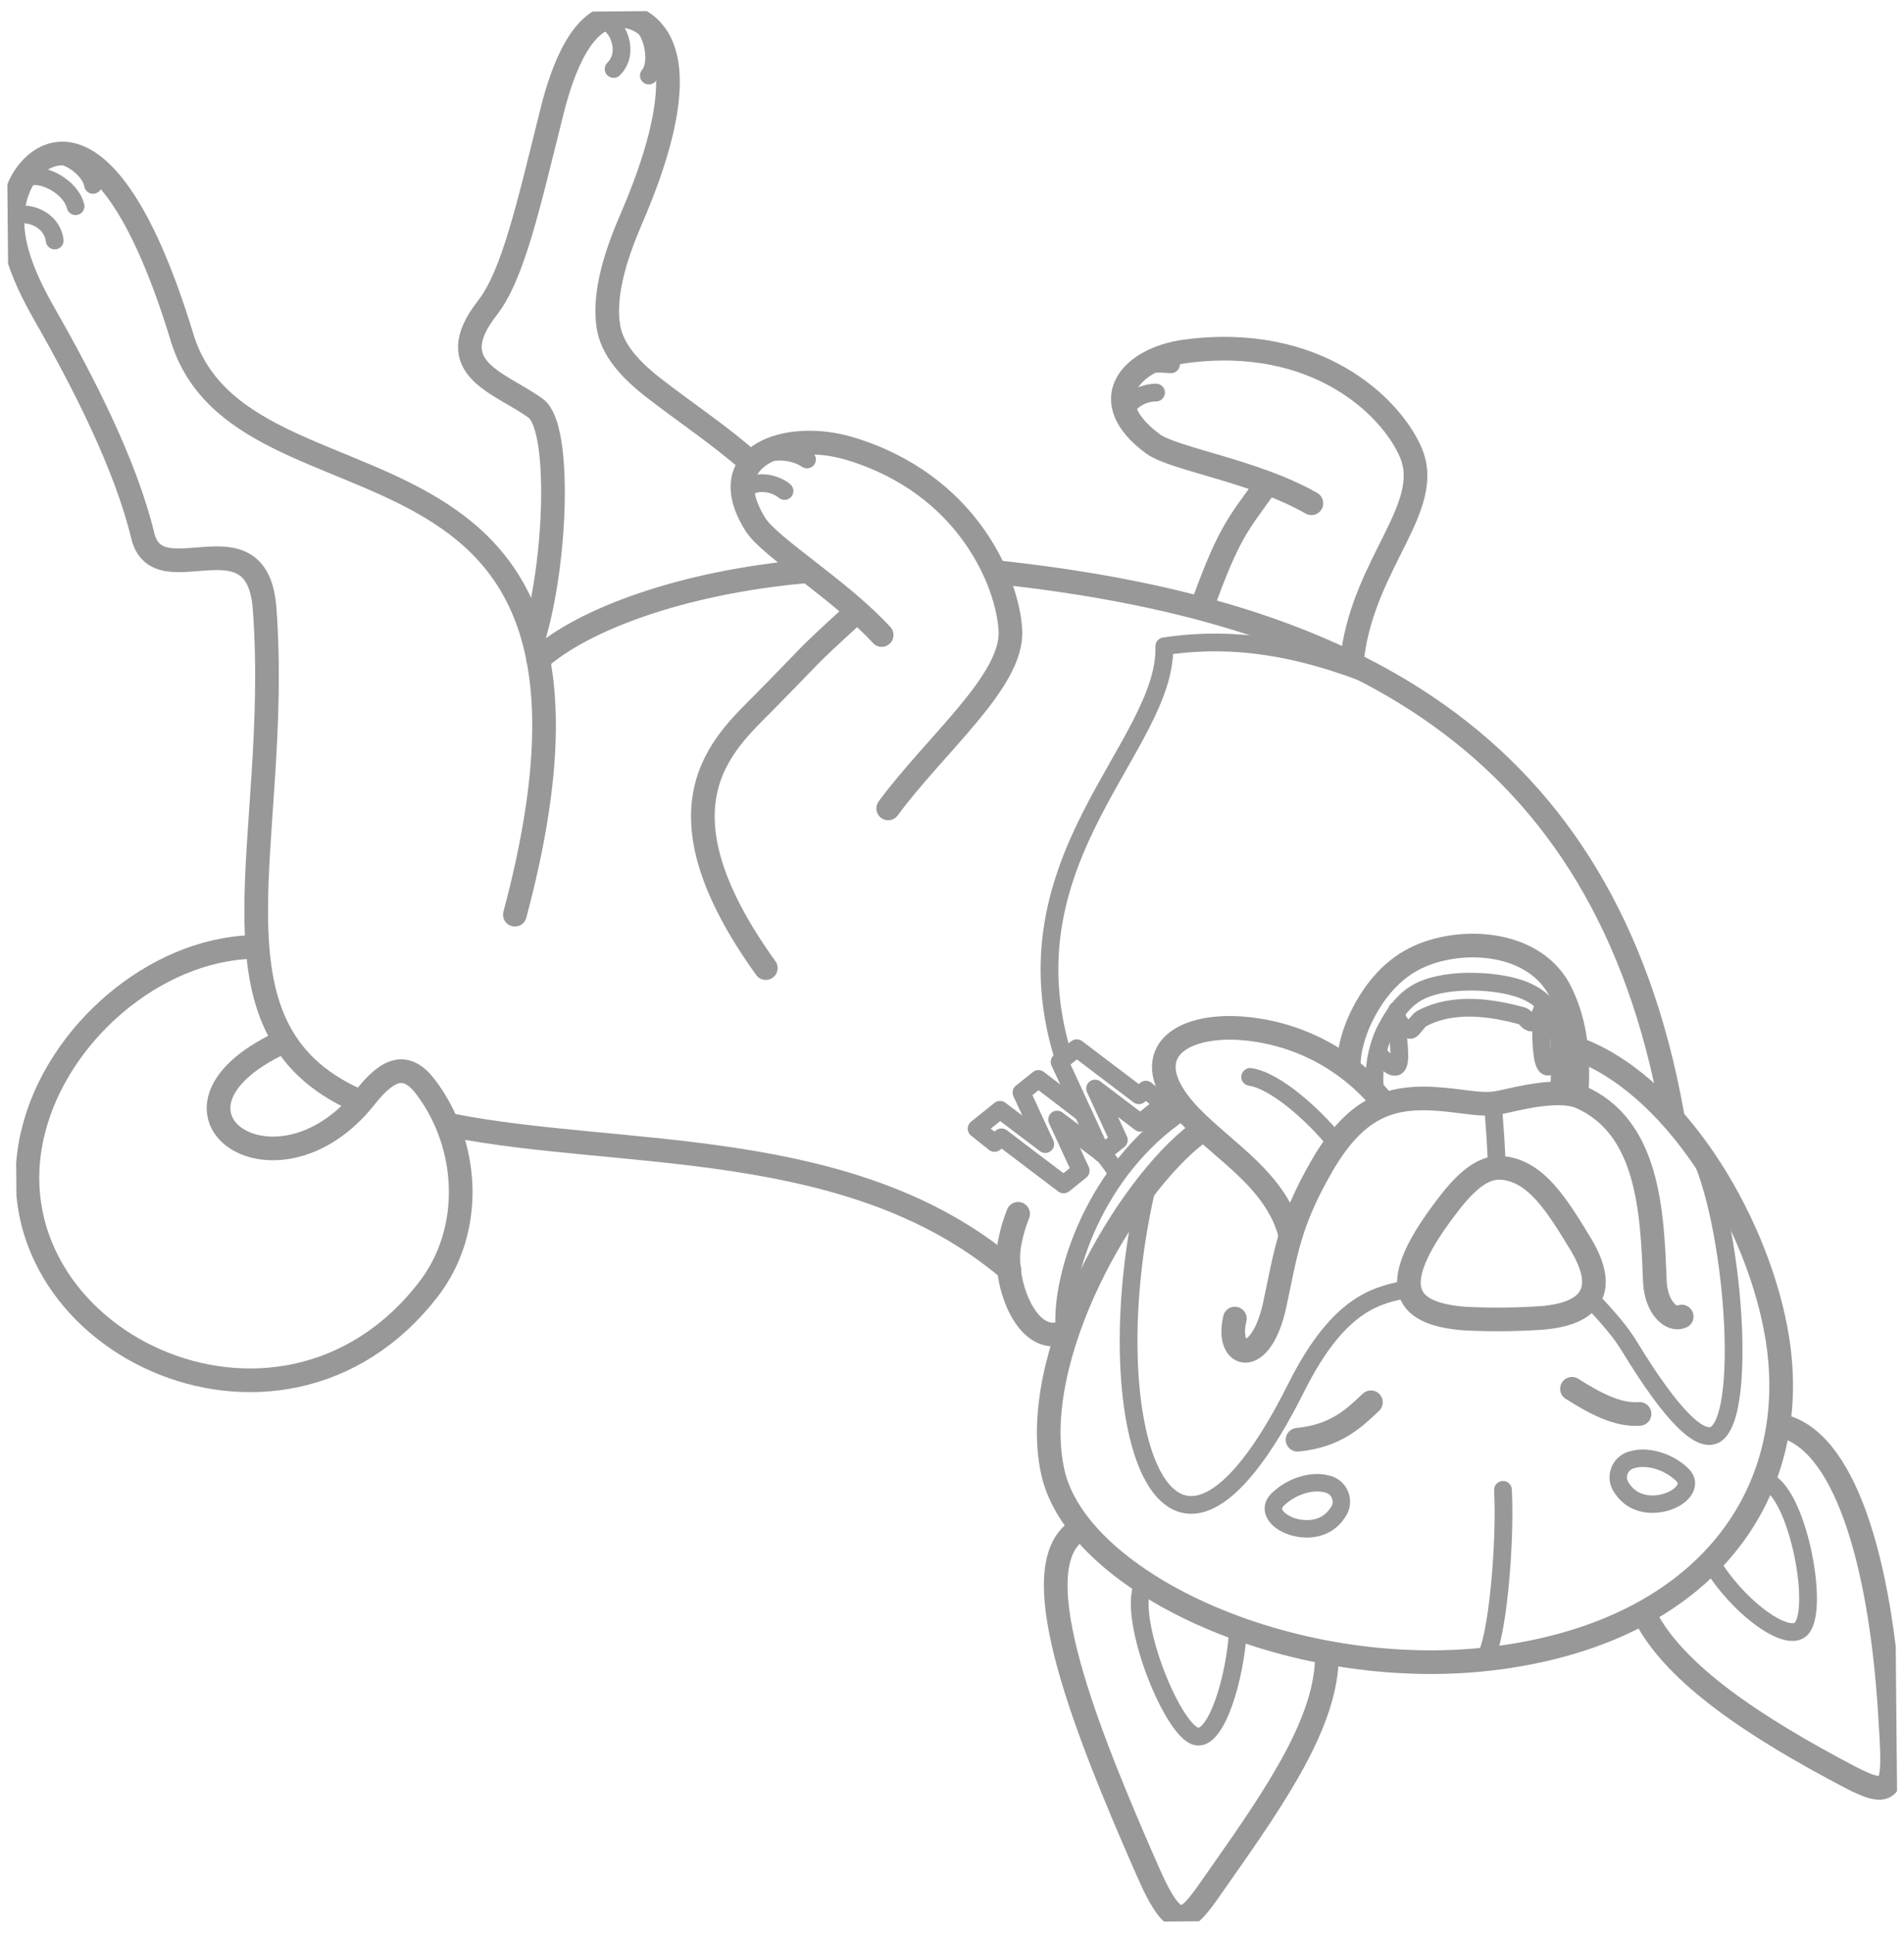 <svg width="132" height="134" viewBox="0 0 132 134" fill="none" xmlns="http://www.w3.org/2000/svg">
<g clip-path="url(#clip0_872_4053)">
<path d="M116.589 91.271C115.916 91.605 114.79 90.698 114.724 88.769C114.544 83.889 114.25 78.112 109.566 76.052C108.702 75.682 107.298 75.758 105.862 76.028C103.631 76.445 103.761 76.689 101.422 76.378C97.309 75.826 94.437 75.919 91.583 80.936C89.353 84.837 89.137 86.908 88.376 90.445C87.419 94.885 84.937 94.224 85.61 91.41" stroke="#989898" stroke-width="1.64" stroke-linecap="round" stroke-linejoin="round"/>
<path d="M83.067 78.544C78.079 82.277 71.209 94.129 72.995 102.079C74.737 109.848 89.999 116.857 104.086 114.899C118.38 112.909 124.872 103.485 123.237 92.895C122.035 85.2 116.542 75.623 109.677 72.838M109.323 75.521C109.473 72.462 109.029 70.514 108.225 68.838C106.54 65.308 101.583 64.911 98.447 66.283C96.529 67.116 95.305 68.709 94.514 70.226C93.583 72.023 93.453 73.584 93.525 73.968" stroke="#989898" stroke-width="1.64" stroke-linecap="round" stroke-linejoin="round"/>
<path d="M95.304 75.315C95.216 74.032 95.444 72.746 95.969 71.572C96.744 70.036 97.483 69.165 98.521 68.672C100.483 67.741 104.045 67.965 105.694 68.664C108.392 69.799 108.209 72.168 108.104 75.581" stroke="#989898" stroke-width="1.23" stroke-linecap="round" stroke-linejoin="round"/>
<path d="M106.544 91.387C104.886 91.488 103.223 91.497 101.564 91.413C97.159 91.075 96.069 89.05 100.536 83.336C102.126 81.298 103.262 80.82 104.355 80.991C106.498 81.327 107.842 83.361 109.574 86.23C111.666 89.688 110.042 91.212 106.544 91.387Z" stroke="#989898" stroke-width="1.64" stroke-linecap="round" stroke-linejoin="round"/>
<path d="M103.524 76.744C103.617 78.253 103.757 79.569 103.758 80.947" stroke="#989898" stroke-width="1.23" stroke-linecap="round" stroke-linejoin="round"/>
<path d="M59.182 42.584C55.437 46.015 56.748 44.871 52.962 48.699C50.055 51.644 45.035 55.902 53.09 67.114M61.576 56.044C64.88 51.559 70.236 47.207 70.05 43.713C69.872 40.366 67.089 33.546 58.89 31.091C54.65 29.819 49.323 31.498 52.372 36.359C53.364 37.936 58.234 40.875 61.124 44.024" stroke="#989898" stroke-width="1.64" stroke-linecap="round" stroke-linejoin="round"/>
<path d="M24.715 76.263C13.476 71.223 19.537 58.374 18.345 42.192C17.843 35.401 10.939 41.421 9.9 37.145C8.7 32.199 5.807 26.551 3.11 21.822C1.499 18.997 0.207 15.989 1.221 13.213C2.326 10.182 7.451 6.625 12.56 23.187C16.596 37.451 45.516 26.666 35.695 63.412M69.98 88.02C59.084 78.744 43.175 80.333 31.383 78.031" stroke="#989898" stroke-width="1.64" stroke-linecap="round" stroke-linejoin="round"/>
<path d="M55.852 39.612C47.319 40.372 40.403 42.938 37.314 45.714M115.946 77.304C111.267 51.085 93.164 42.233 69.047 39.66" stroke="#989898" stroke-width="1.64" stroke-linecap="round" stroke-linejoin="round"/>
<path d="M37.002 44.195C38.596 38.895 38.905 29.609 37.149 28.315C34.732 26.532 30.477 25.574 33.787 21.35C35.564 19.069 36.627 14.306 38.256 7.768C39.046 4.593 40.42 1.145 42.828 1.097C43.295 1.076 43.76 1.166 44.186 1.359C44.611 1.552 44.985 1.843 45.277 2.208C46.49 3.605 47.287 6.992 43.788 15.121C42.912 17.16 41.717 20.267 42.215 22.826C42.552 24.552 44.154 25.983 45.272 26.857C47.53 28.611 49.911 30.179 51.993 32.025" stroke="#989898" stroke-width="1.64" stroke-linecap="round" stroke-linejoin="round"/>
<path d="M3.792 16.674C3.573 15.018 1.557 14.538 0.965 15.087" stroke="#989898" stroke-width="1.23" stroke-linecap="round" stroke-linejoin="round"/>
<path d="M1.823 12.29C2.99 11.902 4.91 12.968 5.239 14.297" stroke="#989898" stroke-width="1.23" stroke-linecap="round" stroke-linejoin="round"/>
<path d="M6.449 12.818C6.301 11.879 4.969 10.698 3.64 10.71" stroke="#989898" stroke-width="1.23" stroke-linecap="round" stroke-linejoin="round"/>
<path d="M42.54 4.784C43.719 3.607 42.761 1.657 41.963 1.516" stroke="#989898" stroke-width="1.23" stroke-linecap="round" stroke-linejoin="round"/>
<path d="M44.319 1.503C45.326 2.203 45.697 4.446 44.983 5.238" stroke="#989898" stroke-width="1.23" stroke-linecap="round" stroke-linejoin="round"/>
<path d="M54.39 34.038C53.553 33.355 52.269 33.351 51.832 33.827" stroke="#989898" stroke-width="1.23" stroke-linecap="round" stroke-linejoin="round"/>
<path d="M52.526 31.714C53.386 31.133 54.964 31.186 55.948 31.853" stroke="#989898" stroke-width="1.23" stroke-linecap="round" stroke-linejoin="round"/>
<path d="M95.948 76.495C94.719 74.96 93.179 73.701 91.43 72.8C89.682 71.9 87.763 71.379 85.799 71.27C81.387 71.057 78.671 73.392 82.539 77.401C84.963 79.912 88.499 81.859 89.469 85.663" stroke="#989898" stroke-width="1.64" stroke-miterlimit="22.93"/>
<path d="M92.471 79.032C91.032 77.271 88.425 74.916 86.671 74.657" stroke="#989898" stroke-width="1.23" stroke-linecap="round" stroke-linejoin="round"/>
<path d="M17.469 65.652C10.705 65.856 3.973 71.655 2.302 78.439C-1.217 92.692 19.351 102.852 29.725 89.353C32.841 85.293 32.577 79.421 29.516 75.367C28.194 73.616 26.948 74.016 25.343 76.043C19.035 84.027 9.158 76.803 19.969 72.063" stroke="#989898" stroke-width="1.64" stroke-miterlimit="22.93"/>
<path d="M95.043 97.214C93.921 98.262 92.671 99.546 89.956 99.812" stroke="#989898" stroke-width="1.64" stroke-linecap="round" stroke-linejoin="round"/>
<path d="M108.981 96.281C110.546 97.267 112.135 98.14 113.667 98.02" stroke="#989898" stroke-width="1.64" stroke-linecap="round" stroke-linejoin="round"/>
<path d="M95.574 73.044C97.863 75.756 96.695 71.795 96.849 70.042" stroke="#989898" stroke-width="1.23" stroke-linecap="round" stroke-linejoin="round"/>
<path d="M108.135 72.764C106.801 75.902 106.8 72.022 106.859 70.209" stroke="#989898" stroke-width="1.23" stroke-linecap="round" stroke-linejoin="round"/>
<path d="M96.83 70.375C96.873 70.993 97.659 71.5 97.835 71.381C98.012 71.263 98.343 70.724 98.55 70.62C100.804 69.403 103.56 69.895 105.501 70.421C105.781 70.494 105.841 70.796 106.121 70.88C106.337 70.942 106.873 70.564 106.978 69.657" stroke="#989898" stroke-width="1.23" stroke-linecap="round" stroke-linejoin="round"/>
<path d="M91.996 114.747C91.984 119.278 88.646 124.216 84.434 130.196C82.328 133.19 81.675 134.525 79.578 129.749C75.339 120.1 70.882 109.01 74.553 106.199" stroke="#989898" stroke-width="1.64" stroke-linecap="round" stroke-linejoin="round"/>
<path d="M85.826 112.983C85.638 116.405 84.306 120.671 82.956 120.381C81.22 120.019 77.932 111.62 79.364 109.674" stroke="#989898" stroke-width="1.23" stroke-linecap="round" stroke-linejoin="round"/>
<path d="M88.577 103.958C89.587 102.975 91.019 102.615 91.965 102.871C92.176 102.91 92.374 103.002 92.539 103.139C92.704 103.276 92.832 103.453 92.909 103.653C92.987 103.854 93.012 104.071 92.982 104.283C92.952 104.496 92.868 104.697 92.737 104.868C91.993 106.041 90.612 106.163 89.571 105.822C88.53 105.48 87.858 104.659 88.577 103.958Z" stroke="#989898" stroke-width="1.21" stroke-linecap="round" stroke-linejoin="round"/>
<path d="M116.604 102.211C115.576 101.246 114.138 100.912 113.197 101.185C112.987 101.227 112.79 101.323 112.627 101.463C112.465 101.603 112.34 101.783 112.266 101.984C112.192 102.186 112.171 102.403 112.205 102.615C112.239 102.827 112.327 103.027 112.46 103.196C113.226 104.356 114.608 104.453 115.643 104.092C116.678 103.732 117.331 102.884 116.604 102.211Z" stroke="#989898" stroke-width="1.21" stroke-linecap="round" stroke-linejoin="round"/>
<path d="M97.62 89.346C95.736 89.778 92.948 90.034 89.87 96.188C80.684 114.558 75.709 98.32 79.55 82.135" stroke="#989898" stroke-width="1.23" stroke-linecap="round" stroke-linejoin="round"/>
<path d="M81.969 77.021C75.841 81.112 73.563 88.509 73.799 92.018" stroke="#989898" stroke-width="1.24" stroke-linecap="round" stroke-linejoin="round"/>
<path d="M73.686 73.18C69.486 59.476 80.908 51.691 80.718 44.803C84.439 44.252 88.936 44.381 95.313 46.936" stroke="#989898" stroke-width="1.23" stroke-linecap="round" stroke-linejoin="round"/>
<path d="M87.678 33.761C85.91 36.254 85.255 36.803 83.457 41.727M93.77 45.429C94.622 38.947 99.442 35.117 97.796 31.345C96.404 28.141 91.237 23.155 82.191 24.357C78.333 24.872 75.875 27.793 79.93 30.769C81.386 31.836 86.996 32.639 90.916 34.888" stroke="#989898" stroke-width="1.64" stroke-linecap="round" stroke-linejoin="round"/>
<path d="M104.197 103.285C104.397 107.157 103.777 113.769 102.961 114.924" stroke="#989898" stroke-width="1.23" stroke-linecap="round" stroke-linejoin="round"/>
<path d="M110.25 89.991C110.803 90.669 112.075 91.862 113.006 93.406C115.91 98.163 118.017 100.3 119.077 99.327C121.342 97.253 119.871 82.207 117.114 78.789" stroke="#989898" stroke-width="1.23" stroke-linecap="round" stroke-linejoin="round"/>
<path d="M73.692 92.388C71.123 93.366 69.423 88.652 70.023 86.041C70.151 85.395 70.338 84.761 70.583 84.149" stroke="#989898" stroke-width="1.64" stroke-linecap="round" stroke-linejoin="round"/>
<path d="M80.147 27.215C79.128 27.224 78.179 27.855 78.064 28.536" stroke="#989898" stroke-width="1.23" stroke-linecap="round" stroke-linejoin="round"/>
<path d="M78.253 26.465C78.952 25.206 79.657 25.143 81.183 25.254" stroke="#989898" stroke-width="1.23" stroke-linecap="round" stroke-linejoin="round"/>
<path d="M114.069 112.057C116.159 116.108 121.722 119.762 128.201 123.173C131.444 124.865 131.349 123.952 131.023 118.746C130.366 108.234 127.869 99.633 123.32 98.806" stroke="#989898" stroke-width="1.64" stroke-linecap="round" stroke-linejoin="round"/>
<path d="M118.63 108.327C120.366 111.279 123.745 113.846 124.813 112.972C126.185 111.846 124.731 103.814 122.581 102.739" stroke="#989898" stroke-width="1.23" stroke-linecap="round" stroke-linejoin="round"/>
<path d="M77.567 79.034L75.919 75.463L79.054 77.839L80.681 76.534L79.441 75.541L78.954 75.93L74.648 72.666L74.633 72.673L73.475 73.609L73.46 73.616L76.393 79.977L77.567 79.034Z" stroke="#989898" stroke-width="1.23" stroke-linecap="round" stroke-linejoin="round"/>
<path d="M75.103 77.184L71.994 74.8L71.99 74.8L70.817 75.743L72.465 79.314L69.329 76.938L67.706 78.244L68.946 79.237L69.43 78.847L73.736 82.112L73.751 82.104L74.909 81.169L74.924 81.161L73.288 77.616L76.294 79.876" stroke="#989898" stroke-width="1.23" stroke-linecap="round" stroke-linejoin="round"/>
<path d="M76.503 79.999L77.31 81.087" stroke="#989898" stroke-width="1.23" stroke-linecap="round" stroke-linejoin="round"/>
</g>
<defs>
<clipPath id="clip0_872_4053">
<rect width="130" height="132.763" fill="white" transform="translate(0.406 1.169) rotate(-0.515)"/>
</clipPath>
</defs>
</svg>
